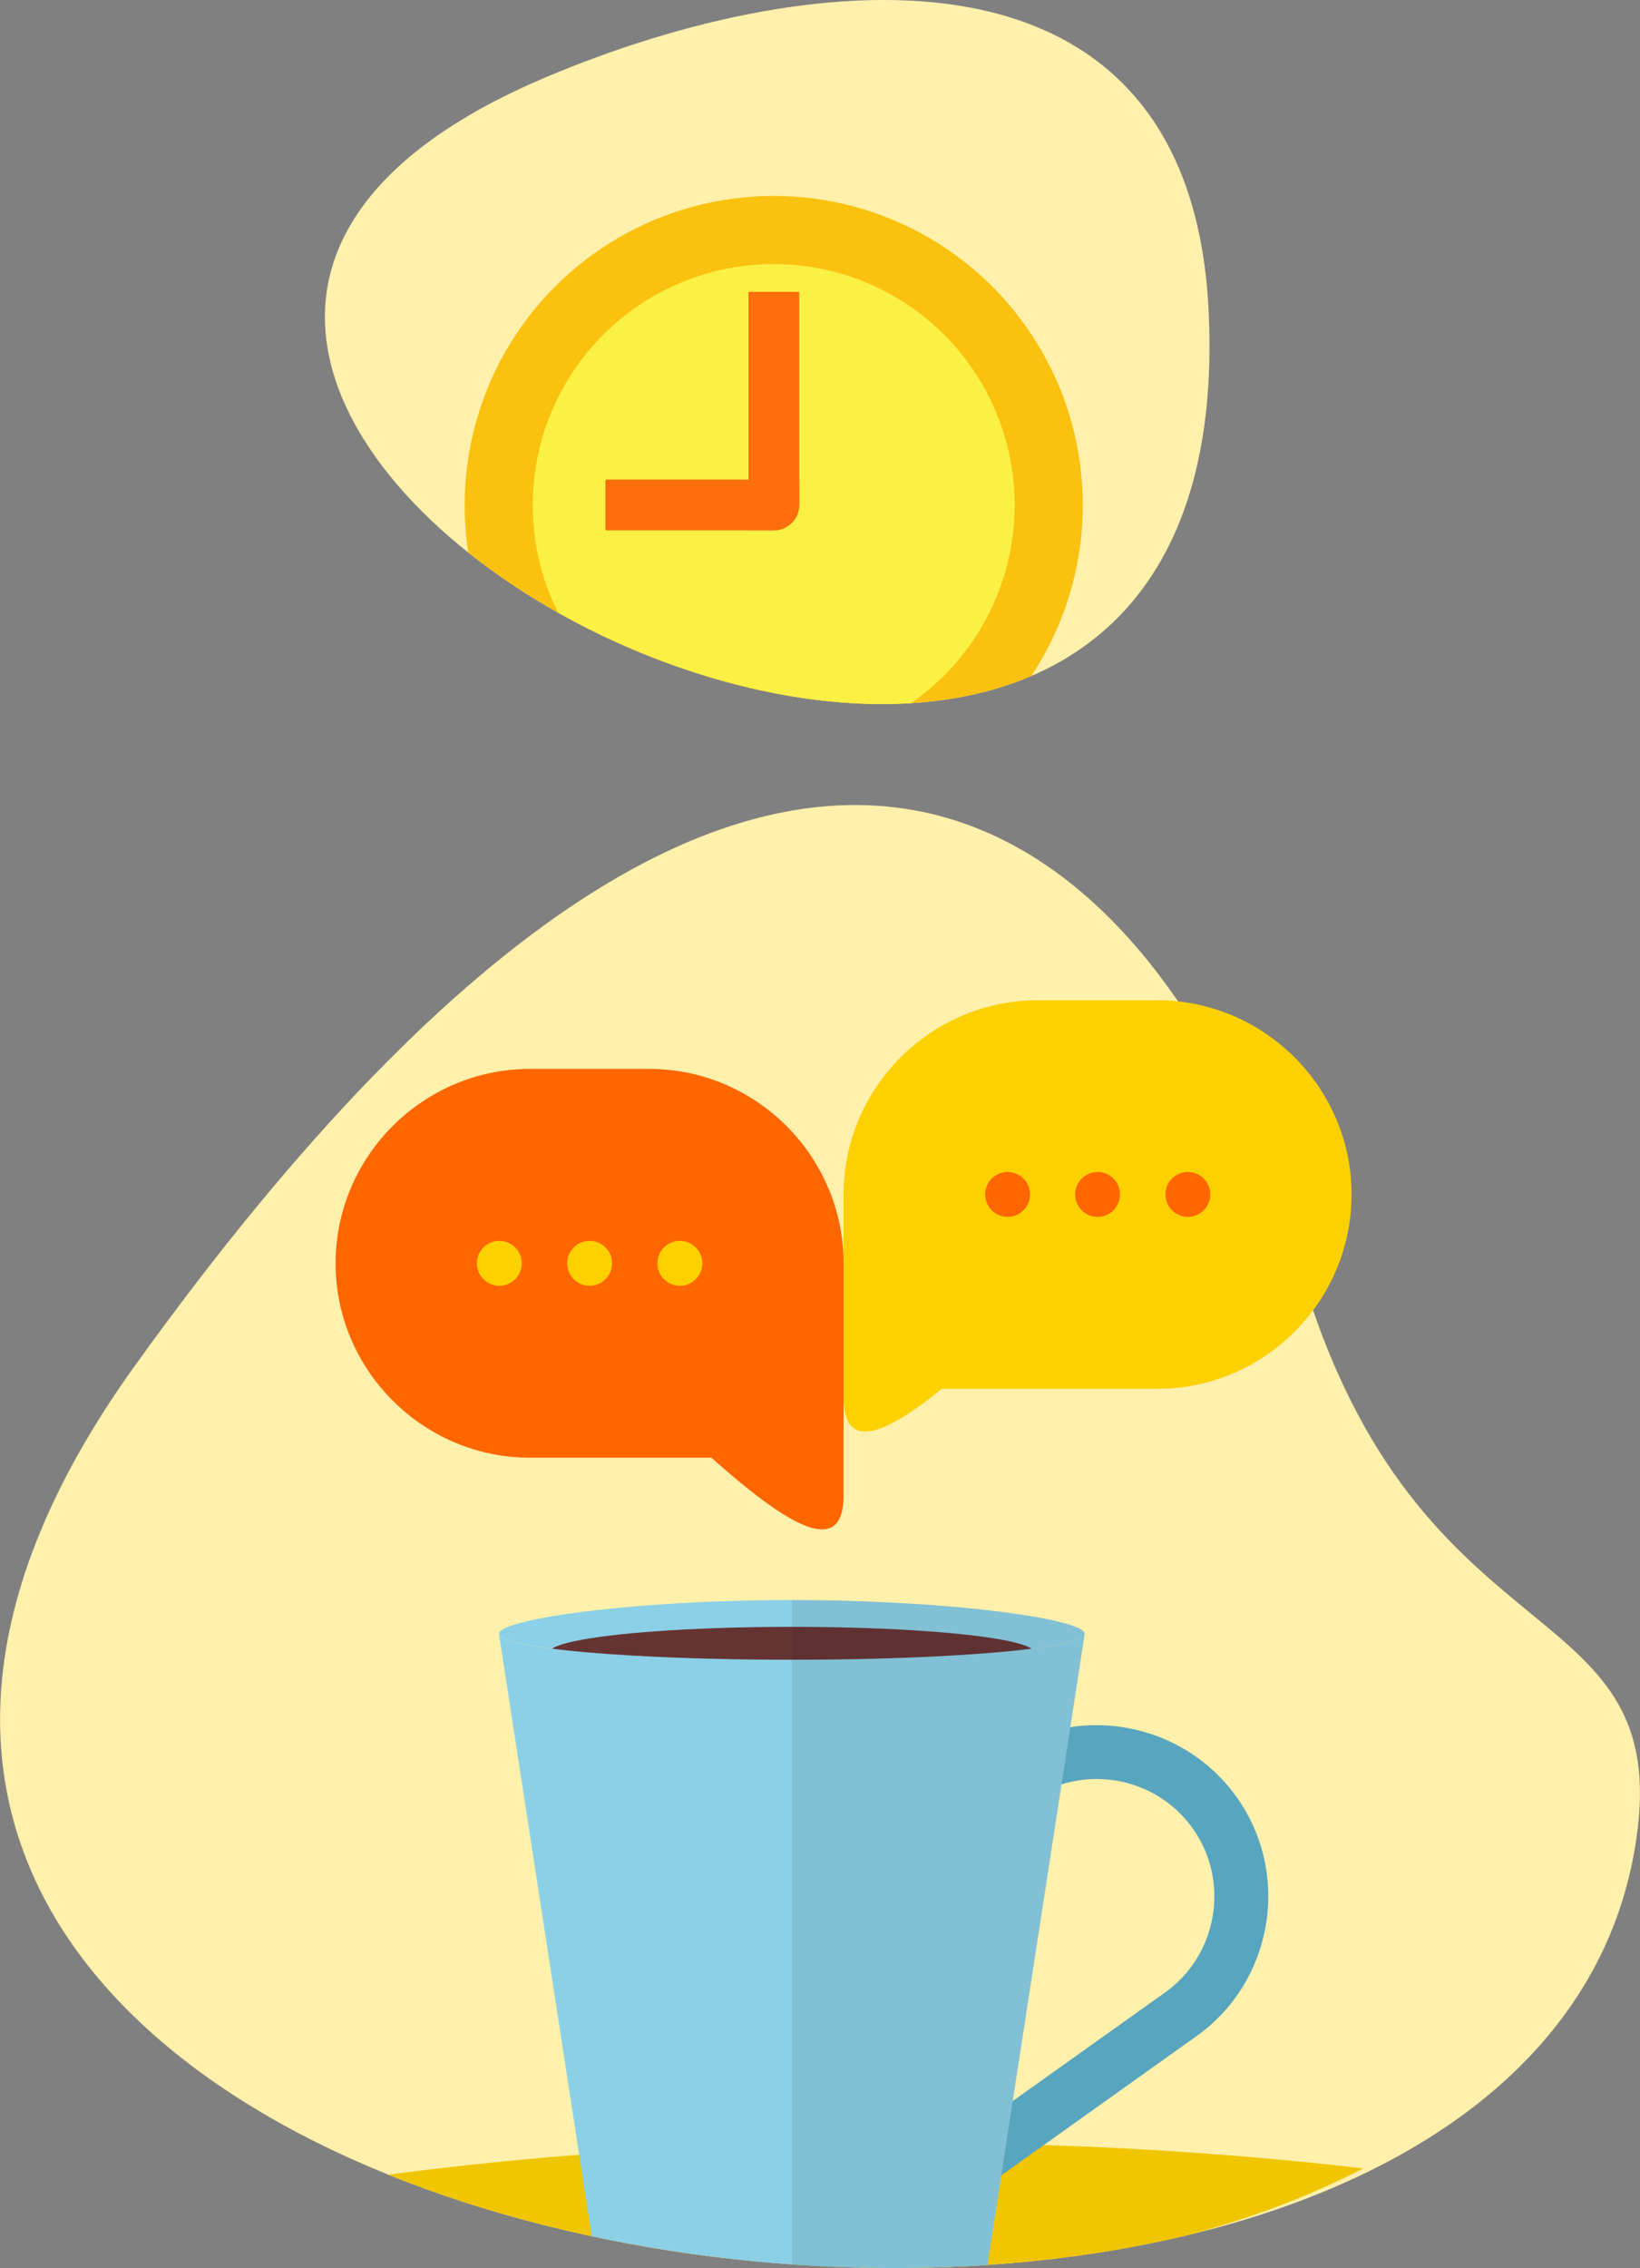 <?xml version="1.0" encoding="UTF-8"?>
<!DOCTYPE svg PUBLIC "-//W3C//DTD SVG 1.1//EN" "http://www.w3.org/Graphics/SVG/1.1/DTD/svg11.dtd">
<!-- Creator: CorelDRAW X8 -->
<svg xmlns="http://www.w3.org/2000/svg" xml:space="preserve" width="6.431in" height="8.891in" version="1.1" style="shape-rendering:geometricPrecision; text-rendering:geometricPrecision; image-rendering:optimizeQuality; fill-rule:evenodd; clip-rule:evenodd"
viewBox="0 0 6431 8891"
 xmlns:xlink="http://www.w3.org/1999/xlink">
 <rect x="0" y="0" width="6431" height="8891" fill="#808080" stroke="none"/>
 <defs>
  <style type="text/css">
   <![CDATA[
    .fil4 {fill:none}
    .fil6 {fill:#58A5BF}
    .fil8 {fill:#663333}
    .fil7 {fill:#8BD0E7}
    .fil5 {fill:#F0C602}
    .fil1 {fill:#FAC10F}
    .fil2 {fill:#FBF044}
    .fil10 {fill:#FDD100}
    .fil11 {fill:#FF6600}
    .fil3 {fill:#FF6E0D}
    .fil0 {fill:#FFF0AB}
    .fil9 {fill:#222222;fill-opacity:0.09}
   ]]>
  </style>
    <clipPath id="id0">
     <path d="M4739 1211c173,3381 -5599,359 -2599,-908 1062,-449 2523,-580 2599,908z"/>
    </clipPath>
    <clipPath id="id1">
     <path d="M6409 7256c184,-1047 -848,-691 -1311,-2281 -478,-1640 -1950,-3268 -4571,381 -2622,3650 5372,4794 5882,1900z"/>
    </clipPath>
 </defs>
 <g id="Layer_x0020_1">
  <g id="_1522254347824">
   <path class="fil0" d="M4739 1211c173,3381 -5599,359 -2599,-908 1062,-449 2523,-580 2599,908z"/>
   <g style="clip-path:url(#id0)">
    <g>
     <g>
      <circle class="fil1" cx="3034" cy="1980" r="1212"/>
      <circle class="fil2" cx="3034" cy="1980" r="945"/>
      <path class="fil3" d="M3134 1144l-199 0 0 935 99 0c55,0 100,-45 100,-99l0 -836z"/>
      <path class="fil3" d="M2374 1885l0 190c0,2 2,4 5,4l655 0c55,0 100,-45 100,-99l0 -95c0,-3 -2,-5 -5,-5l-750 0c-3,0 -5,2 -5,5z"/>
     </g>
    </g>
   </g>
   <path class="fil4" d="M4739 1211c173,3381 -5599,359 -2599,-908 1062,-449 2523,-580 2599,908z"/>
   <path class="fil0" d="M6409 7256c184,-1047 -848,-691 -1311,-2281 -478,-1640 -1950,-3268 -4571,381 -2622,3650 5372,4794 5882,1900z"/>
   <g style="clip-path:url(#id1)">
    <g>
     <path id="1" class="fil5" d="M1156 8580c1316,478 3099,488 4189,-80 -551,-65 -1165,-101 -1812,-101 -878,0 -1694,66 -2377,181z"/>
     <path class="fil6" d="M2606 8641c215,302 637,373 939,158l1146 -817c302,-214 373,-637 158,-938 -215,-301 -637,-372 -938,-158l-1147 817c-301,215 -372,637 -158,938zm816 -14c-207,147 -496,98 -643,-108 -148,-207 -99,-497 108,-644l1146 -816c207,-148 497,-99 644,108 147,206 98,496 -108,643l-1147 817z"/>
     <path class="fil7" d="M3105 6506c-634,0 -1148,-46 -1148,-102 0,-56 514,-132 1148,-132 634,0 1148,76 1148,132 0,56 -514,102 -1148,102z"/>
     <ellipse class="fil8" cx="3105" cy="6478" rx="951" ry="101"/>
     <path class="fil7" d="M3870 8893l383 -2486c-17,55 -524,99 -1148,99 -624,0 -1131,-44 -1148,-99l383 2486c0,55 342,101 765,101 422,0 765,-46 765,-101z"/>
     <path class="fil9" d="M3105 6579l0 2212 0 203c422,0 765,-46 765,-101l80 -518 30 -197 165 -1070 30 -196 78 -505 0 0 0 0c0,-1 0,-2 0,-3 0,-56 -514,-132 -1148,-132l0 105 0 129 0 73zm1148 -172l0 0"/>
    </g>
   </g>
   <path class="fil4" d="M6409 7256c184,-1047 -848,-691 -1311,-2281 -478,-1640 -1950,-3268 -4571,381 -2622,3650 5372,4794 5882,1900z"/>
   <g>
    <path class="fil10" d="M4070 3921l468 0c419,0 762,342 762,761l0 0c0,420 -343,762 -762,762l-859 0c-204,0 -371,-167 -371,-371l0 -391c0,-419 343,-761 762,-761z"/>
    <g>
     <circle class="fil11" cx="3951" cy="4682" r="88"/>
     <circle class="fil11" cx="4304" cy="4682" r="88"/>
     <circle class="fil11" cx="4658" cy="4682" r="88"/>
    </g>
    <path class="fil10" d="M4292 4909l-984 -225 0 793c0,444 689,-334 984,-568z"/>
    <path class="fil11" d="M2078 4190l468 0c419,0 762,343 762,762l0 303c0,252 -207,459 -459,459l-771 0c-419,0 -762,-343 -762,-762l0 0c0,-419 343,-762 762,-762z"/>
    <path class="fil11" d="M2324 5293l984 -292 0 860c0,443 -689,-335 -984,-568z"/>
    <g>
     <circle class="fil10" cx="1958" cy="4952" r="88"/>
     <circle class="fil10" cx="2312" cy="4952" r="88"/>
     <circle class="fil10" cx="2666" cy="4952" r="88"/>
    </g>
   </g>
  </g>
 </g>
</svg>
